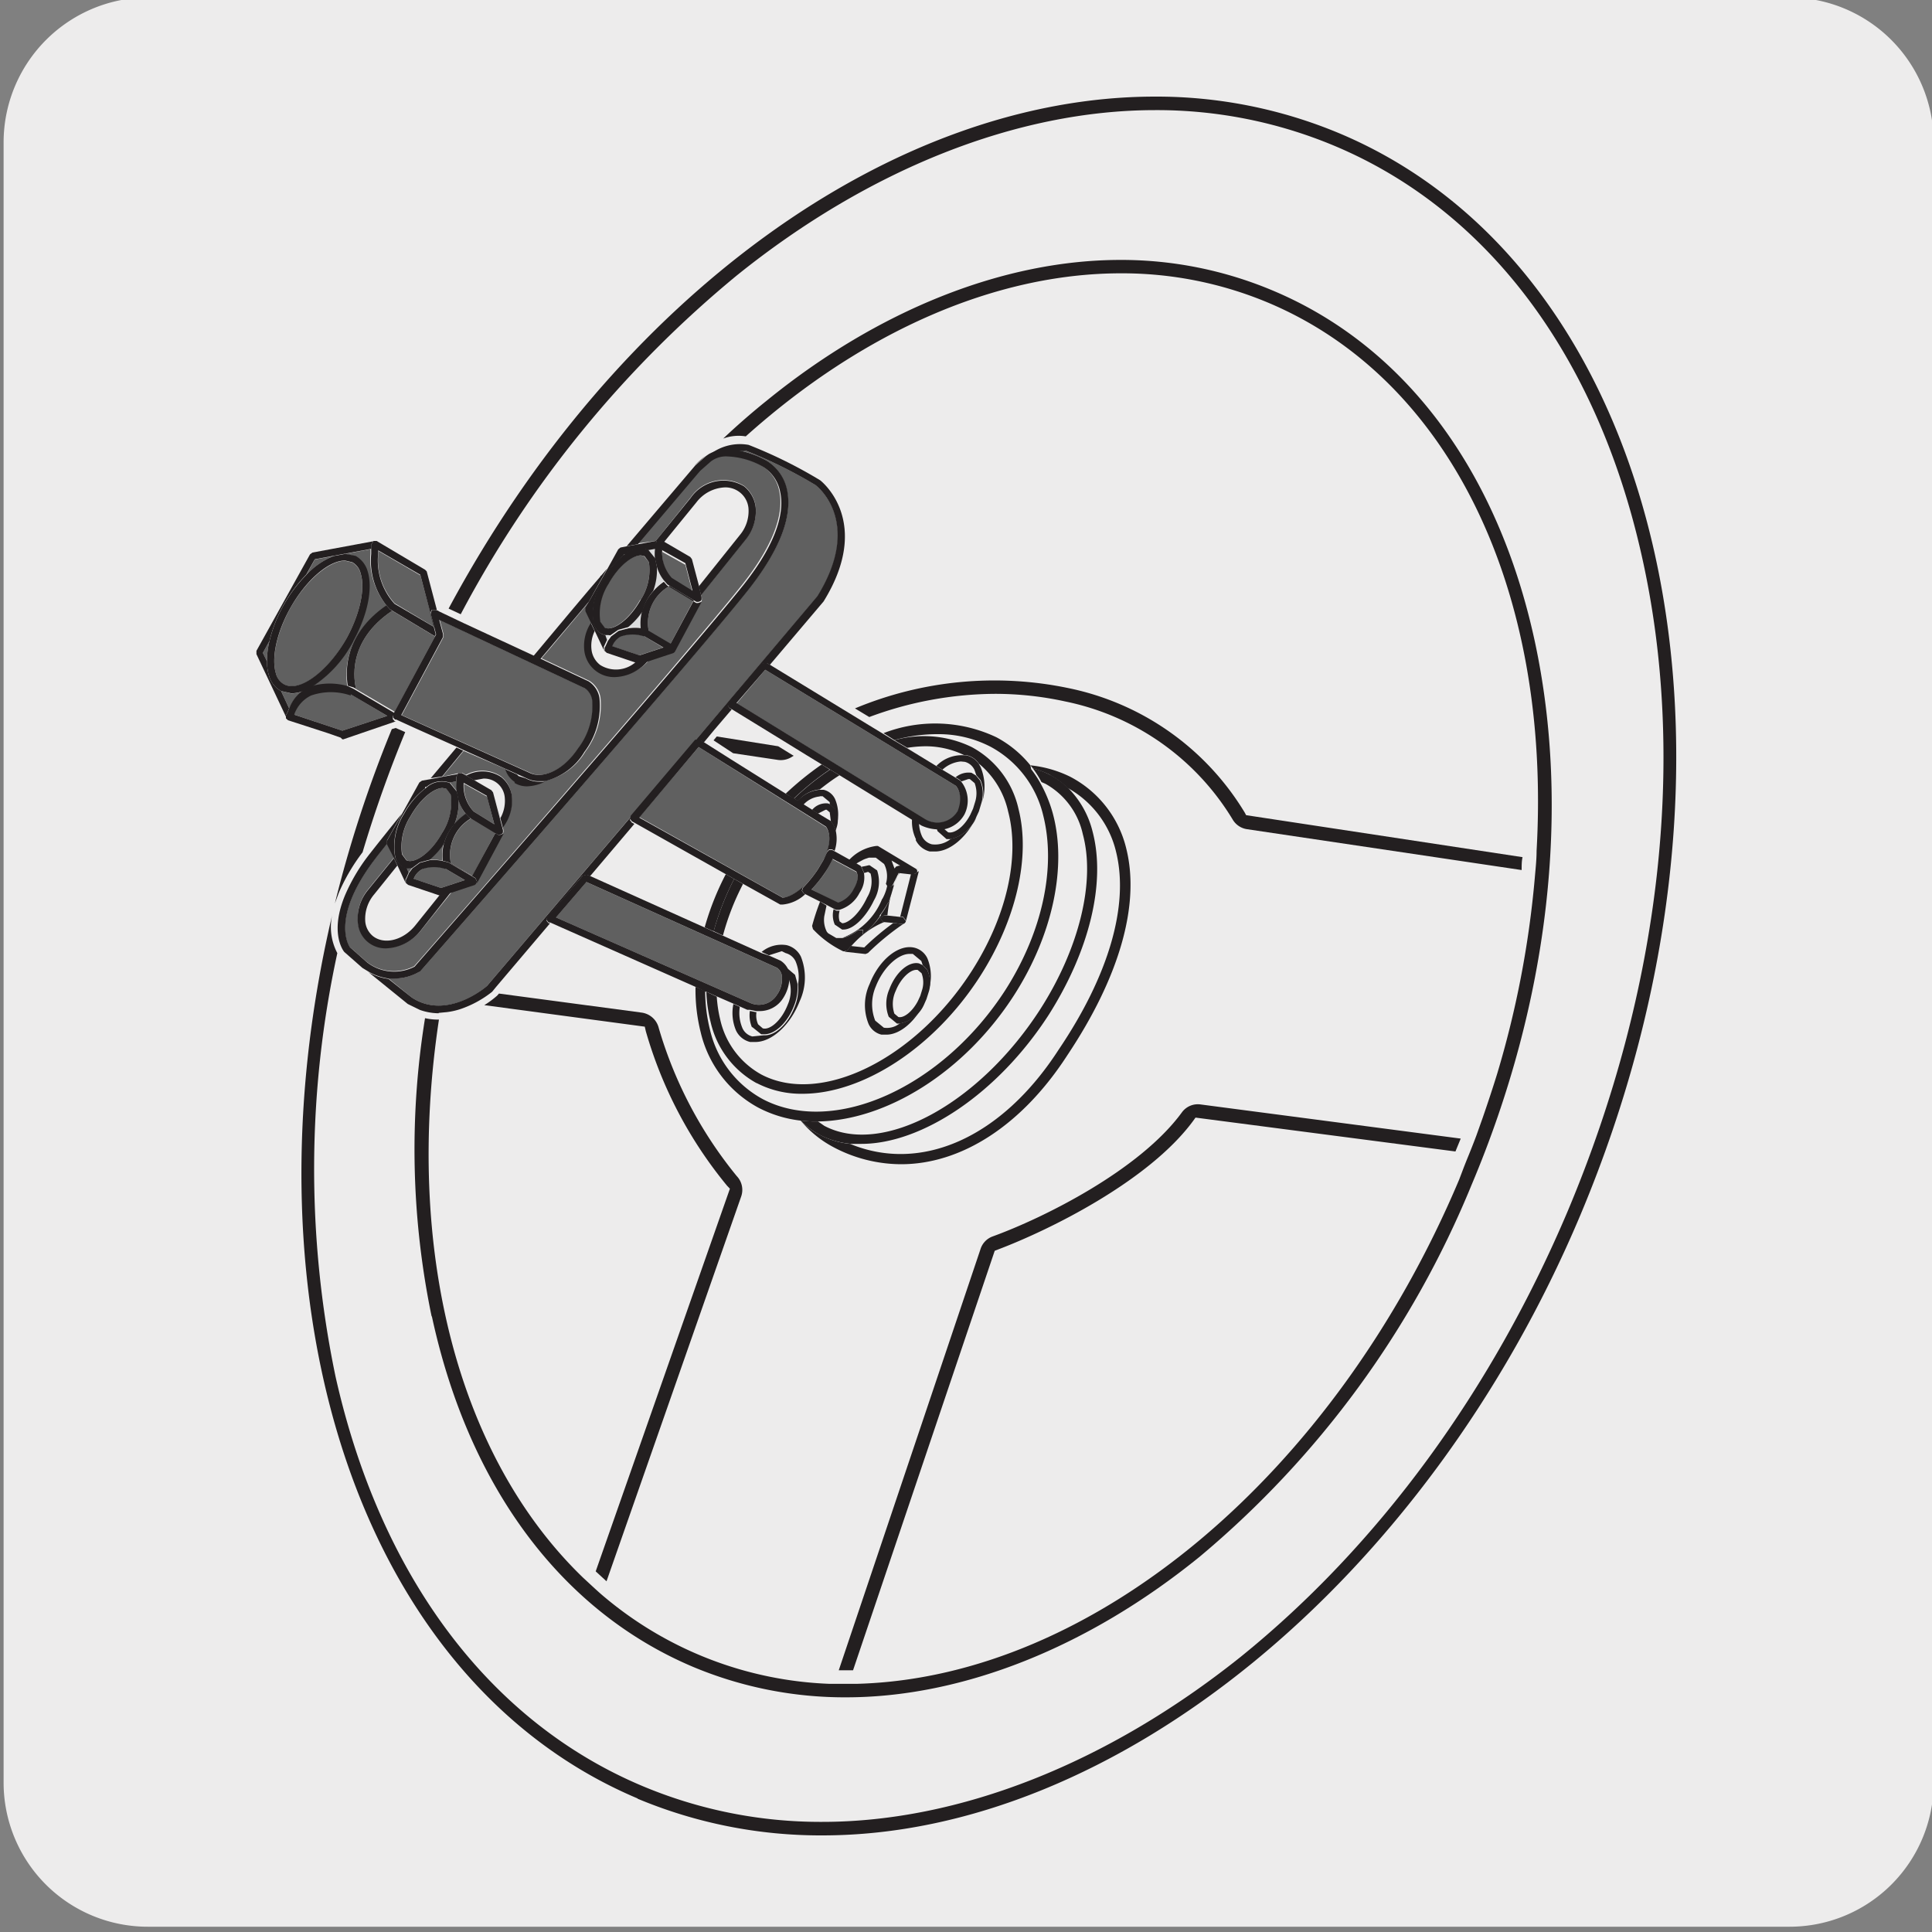 <svg xmlns="http://www.w3.org/2000/svg" viewBox="0 0 150 150"><rect x="0" y="0" width="150" height="150" fill="#808080" stroke="none"/><defs><style>.cls-1{fill:#edecec;}.cls-2{fill:#231f20;}.cls-3{fill:#606060;}.cls-4{fill:#dbdcdd;}</style></defs><g id="Capa_2" data-name="Capa 2"><path class="cls-1" d="M11.53-.2H138.84A11.25,11.25,0,0,1,150.13,11v127.4a11.19,11.19,0,0,1-11.19,11.19H11.47A11.19,11.19,0,0,1,.28,138.41h0V11A11.26,11.26,0,0,1,11.53-.2Z"/></g><g id="Capa_3" data-name="Capa 3"><path class="cls-2" d="M96.75,63.29l-.12-.22a20.88,20.88,0,0,0-13.7-9.65A28.1,28.1,0,0,0,66.38,55l1.11.67a28.31,28.31,0,0,1,9.74-1.8,25.39,25.39,0,0,1,5.47.59,19.82,19.82,0,0,1,13,9.16,1.55,1.55,0,0,0,1.13.76l21.31,3.17c0-.35,0-.7.07-1Z"/><path class="cls-2" d="M55.65,57.18l-.25.3,1.52,1L60.4,59a1.59,1.59,0,0,0,1.1-.25l.12-.07-1.2-.74Z"/><path class="cls-2" d="M113.41,88.4,93.22,85.75a1.53,1.53,0,0,0-1.47.63C88.45,90.88,81,94.57,77.06,96a1.54,1.54,0,0,0-.94,1l-11,32.68h1.11l11-32.57.23-.09c4-1.51,11.73-5.31,15.18-10l.18-.25L113,89.4Z"/><path class="cls-2" d="M57.54,92.91a1.55,1.55,0,0,0-.34-1.6,32.6,32.6,0,0,1-6.05-11.48,1.59,1.59,0,0,0-1.32-1.21L38.74,77.14l-.14.16a7.25,7.25,0,0,1-1,.74l12.46,1.67.08.35a33.23,33.23,0,0,0,6.31,12l.22.23L46.25,122l.84.77Z"/><path class="cls-2" d="M49.5,139.65a36.81,36.81,0,0,0,14.34,2.85c22.71,0,46.91-19.8,58.85-48.14,15-35.64,6.65-73.33-18.68-84A36.76,36.76,0,0,0,89.68,7.5c-20.4,0-41.88,15.58-54.85,39.75l.94.44A86.18,86.18,0,0,1,57.2,21.39C67.48,13.11,79,8.55,89.68,8.55a35.62,35.62,0,0,1,13.92,2.77c11.92,5,20.39,16.32,23.86,31.81C131,58.81,128.94,76.86,121.73,94c-5.92,14-14.71,26-25.42,34.65C86,136.89,74.5,141.45,63.84,141.45a35.67,35.67,0,0,1-13.93-2.77c-11.92-5-20.39-16.32-23.86-31.81A78.92,78.92,0,0,1,26.19,74a4.34,4.34,0,0,1-.39-3c-7.19,30.49,2.11,59.52,23.7,68.63"/><path class="cls-2" d="M26.32,69.28a15,15,0,0,1,1.83-3.11,97.57,97.57,0,0,1,3.31-9.33l-.74-.32-.3.09A96.06,96.06,0,0,0,26,70.14Z"/><path class="cls-2" d="M33.53,102.2c2.86,13.24,10.06,22.9,20.29,27.22a30.47,30.47,0,0,0,11.86,2.36c9.06,0,18.82-3.89,27.49-10.94A74.33,74.33,0,0,0,114.25,92c6-14.19,7.72-29.17,4.91-42.21-2.86-13.23-10.07-22.9-20.29-27.21A30.32,30.32,0,0,0,87,20.18c-9.06,0-18.82,3.88-27.49,10.94q-1.73,1.39-3.36,2.93a3.46,3.46,0,0,1,1.75-.17C67,25.72,77.32,21.23,87,21.22A29.32,29.32,0,0,1,98.46,23.5c14,5.89,22,22.2,20.84,42.56,0,.7-.08,1.41-.14,2.11a75.82,75.82,0,0,1-2.93,15.23c-.31,1-.67,2.1-1.12,3.4l-.48,1.35c-.25.67-.52,1.34-.79,2l-.17.43-.38,1c-9.65,22.89-28.41,38.62-46.69,39.15l-.27,0c-.66,0-1.32,0-2,0A28.84,28.84,0,0,1,47,124.05c-.56-.46-1.12-1-1.72-1.55C35.55,113.12,31.39,97,34.08,79.16A4.54,4.54,0,0,1,33,79.05a63.89,63.89,0,0,0,.51,23.15"/><path class="cls-2" d="M81.51,60.17a5.92,5.92,0,0,1,1.37,1,7.7,7.7,0,0,1,3.78,5c1,4.11-.56,9.55-4.47,15.33C77.79,88.32,71.53,91.1,66,88.81a6.41,6.41,0,0,1-2.36-.71A5.57,5.57,0,0,1,62.16,87h0a8.47,8.47,0,0,0,2.54,2.06,11.25,11.25,0,0,0,5.26,1.33c4.67,0,9.38-3,12.92-8.48,4-6,5.65-11.62,4.57-16a8.54,8.54,0,0,0-4.37-5.61A9.1,9.1,0,0,0,80,59.42l.21.25a7,7,0,0,1,1.34.5"/><path class="cls-2" d="M66,88.81l.88,0c4.68,0,10.58-3.89,14.53-10,3.18-5,4.46-10.28,3.42-14.24a7.24,7.24,0,0,0-1.93-3.42,5.83,5.83,0,0,0-2.71-1.49,7.61,7.61,0,0,1,.67,1.06l.3.13a5.92,5.92,0,0,1,2.91,3.92c1,3.69-.3,8.91-3.32,13.61C76,85.74,68.5,89.79,64,87.41l-.49-.34h-.12A9.76,9.76,0,0,1,62.16,87a6.29,6.29,0,0,0,1.46,1.1,6.59,6.59,0,0,0,2.36.7"/><path class="cls-2" d="M56.35,67.87A21.56,21.56,0,0,0,54.71,72l.7.31A20.92,20.92,0,0,1,57,68.24Z"/><path class="cls-2" d="M69.44,57.46A12.49,12.49,0,0,1,72.8,57a8.76,8.76,0,0,1,4.15,1A8.2,8.2,0,0,1,81,63.33c1,4-.05,9-2.94,13.53-4.88,7.57-13.33,11.38-18.85,8.47a8.25,8.25,0,0,1-4.09-5.39,12.52,12.52,0,0,1-.37-3L54,76.62a13.48,13.48,0,0,0,.4,3.52A9,9,0,0,0,58.88,86a9.37,9.37,0,0,0,3.25,1h0a9.76,9.76,0,0,0,1.22.07h.12c5.28-.06,11.38-3.77,15.26-9.8,3-4.67,4.14-10,3-14.15a10.65,10.65,0,0,0-1-2.4,8.13,8.13,0,0,0-.67-1L80,59.42a8.59,8.59,0,0,0-2.64-2.18,11.11,11.11,0,0,0-8.76-.32Z"/><path class="cls-2" d="M63.8,59.35A24.15,24.15,0,0,0,61,61.62l.62.39a20.69,20.69,0,0,1,2.8-2.26Z"/><path class="cls-2" d="M58.75,84.09a7.5,7.5,0,0,0,3.56.83c4.61,0,10.16-3.49,13.77-9.1,2.83-4.41,3.94-9.29,3-13A7.23,7.23,0,0,0,75.44,58a8.5,8.5,0,0,0-6-.53l1,.59a9.57,9.57,0,0,1,1.4-.12,6.88,6.88,0,0,1,3,.68H75a1.56,1.56,0,0,1,1,.67A6.67,6.67,0,0,1,78.27,63c.94,3.55-.13,8.2-2.85,12.43-4.4,6.83-11.7,10.41-16.3,8a6.48,6.48,0,0,1-3.2-4.26,10.29,10.29,0,0,1-.27-1.79L54.84,77a11.1,11.1,0,0,0,.33,2.34,7.25,7.25,0,0,0,3.58,4.76"/><path class="cls-2" d="M57,68.24a21.32,21.32,0,0,0-1.59,4.06l.72.33a19.53,19.53,0,0,1,1.56-4Z"/><path class="cls-2" d="M63.64,61.3c.5-.4,1-.77,1.54-1.11l-.73-.44A20.69,20.69,0,0,0,61.65,62l.3.19a2.52,2.52,0,0,1,1.69-.9"/><path class="cls-2" d="M63.67,61.82l.2,0,.55.46,0,.16.41.39a2,2,0,0,1,.1,1.34,3.07,3.07,0,0,0-.1-2.14,1.31,1.31,0,0,0-.88-.71l-.37,0a2.59,2.59,0,0,0-1.68.89l.46.29a1.93,1.93,0,0,1,1.26-.66"/><path class="cls-2" d="M64.88,62.85l-.41-.39-.17-.08a1.4,1.4,0,0,0-1.25.5l.46.29.58-.3.09,0,.24.2.09.71a2,2,0,0,1,.37.72l.1-.33a2,2,0,0,0-.1-1.34"/><path class="cls-2" d="M74.91,59.15a1.14,1.14,0,0,1,.75.63l.14.41.33.38a2.63,2.63,0,0,1,.12,1.72,4,4,0,0,0-.12-2.75L76,59.31a1.56,1.56,0,0,0-1-.67h-.14a2.74,2.74,0,0,0-2.16.83l.47.29a2.43,2.43,0,0,1,1.43-.64Z"/><polygon class="cls-2" points="75.34 63.26 75.55 62.8 75.73 62.21 75.55 62.8 75.34 63.26"/><path class="cls-2" d="M71.09,65.21a1.66,1.66,0,0,0,1.1.9l.41,0c1.15,0,2.45-1.09,3.22-2.69a2.81,2.81,0,0,1-2,1.71,1.9,1.9,0,0,1-1.48.42,1.17,1.17,0,0,1-.76-.63,2.78,2.78,0,0,1-.23-1l-.54-.33a3.15,3.15,0,0,0,.31,1.58"/><path class="cls-2" d="M73.49,65.15l.25,0h.05a2.77,2.77,0,0,0,2-1.7L76,63l.21-.7a2.59,2.59,0,0,0-.12-1.71l-.33-.39L75.43,60a1.56,1.56,0,0,0-1.24.35l.35.21.1.11.53-.18.13,0,.37.31a2.25,2.25,0,0,1,.06,1.39l-.18.59-.21.46c-.51,1-1.26,1.49-1.73,1.38l-.33-.28-.41,0-.14,0,.06.19Z"/><path class="cls-2" d="M57.14,80a1.64,1.64,0,0,0,1.1.9l.41,0c1.26,0,2.71-1.3,3.44-3.17a4.39,4.39,0,0,0,.09-3.46,1.67,1.67,0,0,0-1.11-.89,2.42,2.42,0,0,0-1.94.53l.57.26,1-.32L61,74a1.18,1.18,0,0,1,.77.64,3.15,3.15,0,0,1,.19,1.78,3.74,3.74,0,0,1-.27,1.77c-.5,1.29-1.47,2.19-2.3,2.19h-.1l-.88.09a1.15,1.15,0,0,1-.76-.63,3,3,0,0,1-.21-1.67l-.5-.22A3.49,3.49,0,0,0,57.14,80"/><path class="cls-2" d="M58.39,79.73l.71.57.14,0h.11c.82,0,1.79-.9,2.29-2.19a3.74,3.74,0,0,0,.27-1.77l-.18-.65-.65-.55.16.36,0,.5A2.73,2.73,0,0,1,61.16,78c-.49,1.26-1.4,2-1.94,1.84l-.36-.31a1.69,1.69,0,0,1-.13-.94l-.51-.1a2.39,2.39,0,0,0,.17,1.29"/><path class="cls-2" d="M71.45,77.33l-.19.4Z"/><path class="cls-2" d="M68.46,80.33l.36,0c1.05,0,2.22-1,2.92-2.42a2.51,2.51,0,0,1-1.89,1.55h0a1.58,1.58,0,0,1-1.23.33l-.67-.55A3.48,3.48,0,0,1,68,76.58c.56-1.44,1.71-2.52,2.62-2.52l.25,0,.66.55.1.3.36.39a2.34,2.34,0,0,1,.12,1.56A3.64,3.64,0,0,0,72,74.4a1.52,1.52,0,0,0-1-.82c-1.23-.3-2.75.94-3.48,2.81a3.9,3.9,0,0,0-.08,3.12,1.48,1.48,0,0,0,1,.82"/><path class="cls-2" d="M71.45,77.33l.16-.52Z"/><path class="cls-2" d="M71.26,77.73c-.45.85-1.11,1.33-1.51,1.23l-.31-.26a2.38,2.38,0,0,1,.1-1.76c.4-1,1.12-1.64,1.6-1.64h.1l.31.26a2,2,0,0,1,.06,1.24l-.16.52Zm.75-2.4-.36-.39-.29-.14c-.79-.19-1.81.67-2.31,2A2.79,2.79,0,0,0,69,78.94l.64.53.19,0h0A2.52,2.52,0,0,0,71.74,78l.19-.43.2-.63A2.34,2.34,0,0,0,72,75.33"/><polygon class="cls-2" points="71.28 67.45 71.25 67.43 71.28 67.48 71.28 67.45"/><path class="cls-2" d="M70.06,71.74l-.7-.08a20.22,20.22,0,0,0-2.26,1.9l-1-.11a6.75,6.75,0,0,1,2.56-1.87h-.08l-.23-.29.29-.23.26,0a10.8,10.8,0,0,1,.28-1.6L69,70a6.35,6.35,0,0,1-.6,1v.06l0,0A6.55,6.55,0,0,1,67,72.53h0l0,0a8,8,0,0,0-1.22,1.25l-.21.11h0l1.63.18h0l.19-.08a20.19,20.19,0,0,1,2.84-2.32l0,0-.15.06Z"/><path class="cls-2" d="M71,67.86l-1.16-.13-.49,1,0,0v.08a4.11,4.11,0,0,1,.54-1.09l.85.1-.85,3.36.22,0,.23.29,0,.09,0-.06,1-3.87v0Z"/><polygon class="cls-2" points="70.11 71.22 69.89 71.19 68.88 71.08 68.62 71.06 68.33 71.29 68.57 71.58 68.63 71.59 69.36 71.66 70.06 71.74 70.08 71.74 70.24 71.68 70.3 71.6 70.34 71.51 70.11 71.22"/><path class="cls-2" d="M67.07,66.72l.14-.06Z"/><path class="cls-2" d="M67.51,66.56l.2,0Z"/><polygon class="cls-2" points="68 66.52 67.98 66.52 68 66.52 68 66.52"/><path class="cls-2" d="M64,71.12l.17-.81Z"/><polygon class="cls-2" points="64.31 72.45 64.94 72.82 65.33 72.8 64.94 72.82 64.31 72.45"/><path class="cls-2" d="M68.05,66.53l0,0Z"/><path class="cls-2" d="M66.61,67l0,0Z"/><path class="cls-2" d="M68.48,69.81a5.3,5.3,0,0,1-3.07,3,2.83,2.83,0,0,0,1.24-.62l0,0,.37,0,0,.35a6.61,6.61,0,0,0,1.28-1.39l0-.07A8.86,8.86,0,0,0,69,70l.2-.56.19-.65v-.08l-.29.14-.19-.31a2,2,0,0,0-.09-1.43,3.52,3.52,0,0,1-.31,2.67"/><path class="cls-2" d="M65.5,73.3l0,0,0,0Zm.27.51A8,8,0,0,1,67,72.56l0,0h0l0-.35-.36,0,0,0a3.07,3.07,0,0,1-1.24.62h-.08l-.39,0-.63-.37-.1-.11A2,2,0,0,1,64,71.12l.17-.81L63.67,70a18.28,18.28,0,0,0-.62,1.89l.07.25a7.9,7.9,0,0,0,2.35,1.72h.09Z"/><path class="cls-2" d="M69.57,67.28l-.12.15-.23-.62.67.4h-.1Zm-3.09-.22.13-.09,0,0,.41-.22.14-.06.3-.1.2,0,.27,0h.07l0,0,.64.49.05.1a2.06,2.06,0,0,1,.09,1.44l.19.31.3-.15v0l.5-1,1.15.13.29-.18v-.05l0-.15-.05,0,0-.05-3-1.8-.13,0a3.49,3.49,0,0,0-2.18,1.17Z"/><path class="cls-2" d="M64.79,71.77l.59.4h.1c.86,0,1.85-1.14,2.37-2.26a2.84,2.84,0,0,0,.25-2.33l-.6-.41-.62.13h0l.22.48.3-.09h0l.19.13a2.39,2.39,0,0,1-.27,1.86c-.56,1.22-1.43,2-1.93,2l-.2-.14a1.4,1.4,0,0,1,0-.83l-.12,0h0l-.13,0-.22-.12a1.81,1.81,0,0,0,.1,1.21"/><path class="cls-3" d="M37.8,76.56,49,63.38h0l5-5.89h0l9.49-11.19c3.54-5.73,0-8.5-.13-8.62A36.61,36.61,0,0,0,57.93,35l-.72-.06a7.31,7.31,0,0,1,2.25.8,3.47,3.47,0,0,1,1.63,2.34c.44,2-.56,4.62-3,7.68C53.54,51.55,32.8,75.21,32.59,75.45l-.06,0a3.62,3.62,0,0,1-1.9.51l-.48,0L32,77.47c2.75,1.78,5.78-.88,5.81-.91"/><path class="cls-3" d="M35.71,60h0l.18,0,.28.16a2.62,2.62,0,0,1,2.72.11,2.23,2.23,0,0,1,.84,1.52,3.42,3.42,0,0,1-.71,2.4l.07.24h0l0,.18h0L37,68.54l0,0-.1.09,0,0h0l-1.8.6-2.34,2.91A3.57,3.57,0,0,1,30,73.58a2.17,2.17,0,0,1-2.21-2,3.48,3.48,0,0,1,.8-2.54l2-2.46-.53-1.11h0c-.37.47-.69.87-.93,1.19-3.57,4.69-2,6.82-2,6.84l1.33,1.17a3.44,3.44,0,0,0,3.7.34c.89-1,21-24,25.48-29.64,2.86-3.62,3.14-5.91,2.87-7.19a2.93,2.93,0,0,0-1.34-2,6,6,0,0,0-2.72-.8,1.94,1.94,0,0,0-1.32.38l0,0-.83.72-4.84,5.71L50.91,42l2.72-3.39a3.07,3.07,0,0,1,4.13-.89,2.42,2.42,0,0,1,.91,1.62,3.45,3.45,0,0,1-.78,2.52l-3.46,4.31.06.26h0v.2l-2.06,3.84,0,0-.1.08,0,0h0l-1.87.62a3.51,3.51,0,0,1-2.62,1.32,2.33,2.33,0,0,1-2.37-2.1,3.23,3.23,0,0,1,.51-2.1l-.43-.91v-.26l.28-.5c-1.23,1.45-2.5,3-3.78,4.49l3.73,1.76a1.91,1.91,0,0,1,.84,1.27,6,6,0,0,1-1.17,4.21,4.86,4.86,0,0,1-3.07,2.26,3.07,3.07,0,0,1-1.37.37,1.82,1.82,0,0,1-1-.27,1.79,1.79,0,0,1-.74-1L36,58.3l-1.65,2Z"/><polygon class="cls-4" points="40.76 60.46 40.11 60.17 40.24 60.3 40.76 60.46"/><polygon class="cls-4" points="48.5 43.02 48.4 43.04 48.34 43.16 48.5 43.02"/><polygon class="cls-4" points="47.38 49.33 47.22 49.35 46.95 49.32 47.13 49.68 47.38 49.33"/><path class="cls-4" d="M48.73,48.69a3.67,3.67,0,0,1,1,.07,3.57,3.57,0,0,1,.08-1.3,5.87,5.87,0,0,1-1.12,1.23"/><path class="cls-4" d="M50.67,45.89a5.42,5.42,0,0,1,.89-.79A3,3,0,0,1,51,44a4.6,4.6,0,0,1-.33,1.87"/><path class="cls-4" d="M50.87,43.37a3.3,3.3,0,0,1,0-.71v-.07l-.54.1Z"/><path class="cls-3" d="M49.74,46.57a4.24,4.24,0,0,0,.64-2.93L50,43.18l-.28-.06c-.65,0-1.72.8-2.51,2.21a4.24,4.24,0,0,0-.64,2.93l.34.47c.59.3,1.88-.52,2.79-2.16"/><path class="cls-3" d="M53.85,46.61,52,45.49A3.26,3.26,0,0,0,50.37,49l1.68,1Z"/><path class="cls-3" d="M52.16,45l1.61,1-.56-2.15-1.79-1A2.93,2.93,0,0,0,52.16,45"/><path class="cls-3" d="M48.2,49.41a1.35,1.35,0,0,0-.69.77l2.12.7,1.84-.61L50,49.38a2.79,2.79,0,0,0-1.77,0"/><polygon class="cls-4" points="33.01 61.1 32.95 61.22 33.12 61.09 33.01 61.1"/><path class="cls-3" d="M33.35,66.75a3.62,3.62,0,0,1,1,.07,3.56,3.56,0,0,1,.08-1.3,5.84,5.84,0,0,1-1.11,1.23"/><polygon class="cls-3" points="31.99 67.39 31.83 67.41 31.57 67.39 31.73 67.74 31.99 67.39"/><path class="cls-3" d="M35.28,64a5.42,5.42,0,0,1,.89-.79,3.11,3.11,0,0,1-.56-1.08A4.57,4.57,0,0,1,35.28,64"/><path class="cls-3" d="M35.48,61.43a3.3,3.3,0,0,1,0-.71v-.07l-.55.1Z"/><path class="cls-3" d="M34.35,64.63A4.24,4.24,0,0,0,35,61.7l-.34-.46-.28-.06c-.66,0-1.72.8-2.51,2.21a4.24,4.24,0,0,0-.64,2.93l.34.47c.59.3,1.88-.52,2.79-2.16"/><path class="cls-3" d="M38.46,64.67l-1.88-1.12A3.27,3.27,0,0,0,35,67l1.68,1Z"/><path class="cls-3" d="M36.77,63l1.61,1-.56-2.15-1.79-1A2.93,2.93,0,0,0,36.77,63"/><path class="cls-3" d="M32.81,67.47a1.35,1.35,0,0,0-.69.77l2.12.7,1.84-.61-1.5-.89a2.79,2.79,0,0,0-1.77,0"/><path class="cls-3" d="M25.91,43.17l-1.47.27-.66,1.2a5.81,5.81,0,0,1,2.13-1.47"/><path class="cls-3" d="M30,47a5.72,5.72,0,0,1-1.24-4l0-.36-2,.37.79.17a1.92,1.92,0,0,1,.94,1.2c.41,1.35,0,3.42-1.13,5.42a9.22,9.22,0,0,1-3.2,3.53,5.07,5.07,0,0,1,2.81,0c-.19-1.14-.26-4,3-6.24"/><path class="cls-3" d="M21.82,53.65,22.46,55a2.93,2.93,0,0,1,1.15-1.37,2.79,2.79,0,0,1-1,.21Z"/><path class="cls-3" d="M20.92,49.78l-.51.91.32.66a6.34,6.34,0,0,1,.19-1.57"/><path class="cls-3" d="M28,44.54a1.37,1.37,0,0,0-.65-.87l-.56-.13c-1.25,0-3.06,1.54-4.29,3.75-1,1.85-1.44,3.8-1.08,5a1.33,1.33,0,0,0,.66.86c1.2.62,3.42-1,4.85-3.62,1-1.84,1.44-3.79,1.07-5"/><path class="cls-3" d="M30.45,47.42c-3.57,2.39-2.95,5.5-2.8,6.08l3,1.76,3.13-5.84Z"/><path class="cls-3" d="M32.64,44.67l-3.27-1.9V43a5,5,0,0,0,1.27,3.84l3.08,1.84Z"/><path class="cls-3" d="M22.85,55.49l3.73,1.24,3.49-1.15L27.23,53.9a4.76,4.76,0,0,0-3.08,0,2.57,2.57,0,0,0-1.3,1.55"/><path class="cls-3" d="M34.14,48.13l.3,1.12,0,.2-3.25,6.07,10,4.49c.9.44,2.51-.08,3.73-1.91A5.39,5.39,0,0,0,46,54.33a1.35,1.35,0,0,0-.56-.89Z"/><path class="cls-3" d="M71.81,63.6A1.82,1.82,0,0,0,74.36,63a1.77,1.77,0,0,0-.16-2L59.41,52l-2.22,2.62Z"/><path class="cls-3" d="M63.94,66.75l.07-.13c.79-1.65.14-2.38.11-2.41L54.24,58l-4.61,5.44L60.79,69.7c.24,0,1.36-.21,2.71-2.21l.09-.15Z"/><path class="cls-3" d="M64,67.84a10.86,10.86,0,0,1-1,1.22l2.1,1.07a2.12,2.12,0,0,0,1.19-1.06c.46-.8.27-1.24.2-1.36l-1.87-1A7.5,7.5,0,0,1,64,67.84"/><path class="cls-3" d="M58.23,77.86a1.65,1.65,0,0,0,2.09-.62,2.17,2.17,0,0,0,.37-1.56.91.91,0,0,0-.39-.55L45.52,68.48l-2.36,2.75Z"/><path class="cls-2" d="M33.46,60.44l2-2.38Z"/><path class="cls-2" d="M28.67,66.35c.53-.69,1.42-1.8,2.55-3.18h0c-1.13,1.37-2,2.48-2.55,3.18l0,.06a14.34,14.34,0,0,0-1.83,3.07,14.36,14.36,0,0,1,1.87-3.13"/><path class="cls-2" d="M34.06,78.64l.64-.06a5.42,5.42,0,0,0,1.09-.25A8.16,8.16,0,0,0,38.21,77l.31-.38,4.19-4.94-.12,0-.16-.2.06-.24L45.23,68l.34-.08.24.11,3.44-4.06-.2-.11-.14-.19.06-.24L37.8,76.56s-3.06,2.69-5.81.9L30.15,76a4.2,4.2,0,0,1-1.55-.53l3.06,2.48.94.46a4.46,4.46,0,0,0,1.46.26"/><path class="cls-2" d="M53.92,36.16h0l.86-.76,0,0a6.09,6.09,0,0,0-.87.77"/><path class="cls-2" d="M47,44.32l-2.31,2.74c-1.06,1.26-2.16,2.56-3.26,3.88,1.92-2.3,3.84-4.57,5.57-6.62"/><path class="cls-2" d="M57.93,35a36.61,36.61,0,0,1,5.4,2.67c.15.12,3.67,2.89.13,8.62L54,57.48l.37,0,.27.17.83-1,1.34-1.57-.17-.11-.13-.2.06-.23,2.6-3,.36-.06.24.14,4.17-4.92c3.85-6.22-.2-9.36-.26-9.41a36,36,0,0,0-5.56-2.75h0a3.8,3.8,0,0,0-3.05.78,3.11,3.11,0,0,1,2.2-.29Z"/><path class="cls-2" d="M28.14,75.15l.46.28a4.24,4.24,0,0,0,1.55.54l.48,0a3.73,3.73,0,0,0,1.9-.51l.06,0c.21-.24,20.95-23.9,25.53-29.69,2.41-3.06,3.41-5.64,3-7.68a3.47,3.47,0,0,0-1.63-2.34,7.31,7.31,0,0,0-2.25-.8,3.09,3.09,0,0,0-2.2.3l-.22.15,0,0-.85.75h0l-5.32,6.26.88-.16c2.82-3.32,4.78-5.64,4.84-5.7l.83-.73,0,0a1.94,1.94,0,0,1,1.32-.38,6,6,0,0,1,2.72.8,2.93,2.93,0,0,1,1.34,2c.27,1.28,0,3.57-2.87,7.19C53.19,51.09,33.09,74,32.19,75.05a3.44,3.44,0,0,1-3.7-.34l-1.32-1.17s-1.62-2.15,1.95-6.84c.24-.32.56-.72.93-1.19v-.26l1.15-2.08c-1.12,1.38-2,2.49-2.54,3.18a14.27,14.27,0,0,0-1.86,3.13c-1.19,2.84-.22,4.25-.07,4.43l0,0Z"/><path class="cls-2" d="M34.33,60.28l1.64-2-.53-.24-2,2.38Z"/><path class="cls-2" d="M45.73,46.7l1.41-2.55-.15.17c-1.73,2-3.65,4.32-5.57,6.61l.52.25,3.79-4.48"/><path class="cls-2" d="M39.94,60.78a1.82,1.82,0,0,0,1,.27,3.33,3.33,0,0,0,1.37-.36l-.45,0a2.11,2.11,0,0,1-.92-.2l-.15-.07-.52-.16-.13-.13-.91-.41a1.79,1.79,0,0,0,.74,1"/><path class="cls-2" d="M51.1,42h0l.17,0,.24.14L54.07,39a2.94,2.94,0,0,1,2.22-1.16,1.82,1.82,0,0,1,1.13.37,1.77,1.77,0,0,1,.69,1.23,2.89,2.89,0,0,1-.66,2.09l-3.2,4,.18.68,3.46-4.31a3.45,3.45,0,0,0,.78-2.52,2.45,2.45,0,0,0-.9-1.62,3.09,3.09,0,0,0-4.14.89L50.91,42Z"/><path class="cls-2" d="M49.71,51.45h-.18l-.16-.06a2.31,2.31,0,0,1-2.77.24,1.75,1.75,0,0,1-.68-1.23A2.6,2.6,0,0,1,46.17,49l-.3-.63a3.29,3.29,0,0,0-.51,2.1,2.33,2.33,0,0,0,2.37,2.1,3.48,3.48,0,0,0,2.62-1.32Z"/><path class="cls-2" d="M34.32,69.51h-.2l-1.87,2.33c-.92,1.15-2.38,1.53-3.27.86a1.66,1.66,0,0,1-.62-1.14,2.93,2.93,0,0,1,.69-2.12l1.8-2.24-.27-.57-2,2.46a3.48,3.48,0,0,0-.8,2.54,2.15,2.15,0,0,0,2.21,2,3.57,3.57,0,0,0,2.68-1.39L35,69.28Z"/><path class="cls-2" d="M36.81,60.58l.72-.13a1.6,1.6,0,0,1,1.66,1.47,2.74,2.74,0,0,1-.34,1.6l.19.73a3.42,3.42,0,0,0,.71-2.4,2.23,2.23,0,0,0-.84-1.52,2.62,2.62,0,0,0-2.72-.11Z"/><path class="cls-2" d="M48,42.65l-.83,1.5L45.73,46.7l-.28.49v.26l.43.9.3.64.7,1.48.17.14-.17-.16v-.23l.07-.15.18-.39L47,49.32l-.26-.09a1.26,1.26,0,0,1-.62-.8,4.73,4.73,0,0,1,.69-3.37,6.16,6.16,0,0,1,1.58-1.91l.06-.1.1,0a1.78,1.78,0,0,1,1.8-.34h0l.54-.1v-.36L51,42l.1,0h0l-.19,0-1.44.27-.88.16-.42.08Z"/><polygon class="cls-2" points="52.25 50.62 52.25 50.61 52.28 50.59 52.27 50.6 52.25 50.62"/><polygon class="cls-2" points="49.71 51.45 49.62 51.46 49.53 51.45 47.04 50.61 49.37 51.4 49.53 51.45 49.62 51.46 49.71 51.45 50.35 51.24 52.22 50.62 52.22 50.62 49.71 51.45"/><path class="cls-2" d="M46.61,48.27a4.27,4.27,0,0,1,.64-2.94c.78-1.41,1.86-2.21,2.51-2.21l.28.06.34.46a4.24,4.24,0,0,1-.64,2.93c-.91,1.64-2.2,2.45-2.79,2.16Zm.77,1.06L48,48.9l.77-.21a5.61,5.61,0,0,0,1.12-1.23,3.91,3.91,0,0,1,.82-1.57A4.6,4.6,0,0,0,51,44l-.13-.65-.55-.68h0a1.78,1.78,0,0,0-1.8.35l-.16.12a6.16,6.16,0,0,0-1.58,1.91,4.78,4.78,0,0,0-.7,3.37,1.33,1.33,0,0,0,.63.8l.26.09.27,0Z"/><polygon class="cls-2" points="52.24 50.62 52.22 50.62 52.23 50.62 52.24 50.62 52.25 50.62 52.27 50.6 52.24 50.62"/><path class="cls-2" d="M50.37,49A3.27,3.27,0,0,1,52,45.49l1.87,1.12L52.05,50Zm4-2.24-.17.06-.14,0-2.26-1.36-.26-.29a4.31,4.31,0,0,0-.88.8,3.73,3.73,0,0,0-.83,1.56,3.57,3.57,0,0,0-.08,1.3l.43.11,2.1,1.23.13.27,0,.14,0,0,2.06-3.84v0Z"/><path class="cls-2" d="M51.42,42.72l1.79,1,.56,2.15-1.61-1a2.93,2.93,0,0,1-.74-2.23m2.83,2.77-.53-2-.13-.17-2.06-1.2L51.3,42l-.18,0L51,42l-.15.24v.42a3.21,3.21,0,0,0,0,.7L51,44a3,3,0,0,0,.56,1.08l.26.3,2.26,1.35.14,0,.17-.06.08-.11,0-.19h0l-.06-.26Z"/><path class="cls-2" d="M50,49.38h0l1.51.89-1.85.61-2.12-.71a1.4,1.4,0,0,1,.69-.76,2.79,2.79,0,0,1,1.77,0m2.47,1-.14-.28-2.09-1.23-.44-.12a3.4,3.4,0,0,0-1,0l-.77.2-.58.43-.25.35-.18.39-.08.15v.23l.17.16,2.49.84h.18l2.51-.83h0l0,0h0l.1-.08Z"/><path class="cls-2" d="M30.58,66.62l.27.56.63,1.35.17.14-.17-.15v-.24l.08-.15.17-.39-.16-.36-.27-.09a1.33,1.33,0,0,1-.63-.8,4.78,4.78,0,0,1,.7-3.37A6.11,6.11,0,0,1,33,61.22L33,61.1l.11,0a1.81,1.81,0,0,1,1.79-.34h0l.54-.1v-.36l.15-.23.1,0h0l-1.38.25-.87.17-.68.12-.2.14-1.36,2.46h0l-1.16,2.08v.26h0Z"/><polygon class="cls-2" points="36.86 68.67 36.86 68.67 36.89 68.65 36.87 68.66 36.86 68.67"/><polygon class="cls-2" points="34.32 69.51 34.23 69.52 34.14 69.51 31.65 68.67 34.12 69.5 34.14 69.51 34.23 69.52 34.32 69.51 35.03 69.28 36.83 68.68 36.83 68.68 34.32 69.51"/><polygon class="cls-2" points="38.85 63.52 38.33 61.56 38.2 61.39 38.33 61.56 39.1 64.49 39.04 64.25 38.85 63.52"/><path class="cls-2" d="M31.21,66.33a4.33,4.33,0,0,1,.65-2.94c.79-1.41,1.85-2.21,2.51-2.21l.28.06.34.46a4.3,4.3,0,0,1-.64,2.93c-.91,1.65-2.2,2.46-2.8,2.16ZM32,67.39l.58-.43.78-.21a5.84,5.84,0,0,0,1.11-1.23A3.81,3.81,0,0,1,35.28,64a4.64,4.64,0,0,0,.33-1.88l-.13-.65-.56-.68h0a1.78,1.78,0,0,0-1.79.34l-.18.14a6.23,6.23,0,0,0-1.57,1.9,4.73,4.73,0,0,0-.69,3.37,1.26,1.26,0,0,0,.62.8l.27.09.26,0Z"/><path class="cls-2" d="M35,67a3.27,3.27,0,0,1,1.6-3.48l1.88,1.12L36.66,68Zm4-2.24-.17.06-.14,0-2.25-1.35-.27-.3a5.42,5.42,0,0,0-.89.79,3.91,3.91,0,0,0-.82,1.57,3.57,3.57,0,0,0-.08,1.3l.43.11,2.1,1.23.13.28,0,.12,0,0,2.06-3.84v0h0Z"/><polygon class="cls-2" points="36.85 68.67 36.83 68.68 36.84 68.68 36.85 68.68 36.85 68.67 36.87 68.66 36.85 68.67"/><path class="cls-2" d="M36,60.78l1.79,1L38.38,64l-1.61-1A2.93,2.93,0,0,1,36,60.78m-.55-.49v.43a3.3,3.3,0,0,0,0,.71l.13.65a3.11,3.11,0,0,0,.56,1.08l.27.29,2.25,1.36.14,0,.17-.06.08-.11,0-.19h0l-.77-2.93-.13-.17-1.39-.81-.62-.36-.28-.16-.18,0-.1,0Z"/><path class="cls-2" d="M34.58,67.44h0l1.51.89-1.85.61-2.12-.71a1.4,1.4,0,0,1,.69-.76,2.79,2.79,0,0,1,1.77,0m2.47,1-.14-.28-2.09-1.23-.44-.11a3.29,3.29,0,0,0-1-.07l-.78.21-.58.43-.26.35-.17.39-.08.15v.24l.17.15,2.49.84h.18l2.51-.83h0v0h0l.1-.09Z"/><path class="cls-2" d="M22.2,55.53l.13-.25.12-.29-.63-1.34a1.93,1.93,0,0,1-.94-1.21,3.68,3.68,0,0,1-.15-1.09l-.32-.66.51-.92A11.18,11.18,0,0,1,22,47a11.34,11.34,0,0,1,1.77-2.38l.67-1.2,1.47-.27.92-.17,2-.37v-.35L29,42l.11,0h0l-4.85.9-.19.14-4.16,7.49v.26l2.36,5,.16.14-.16-.15Z"/><polygon class="cls-2" points="30.75 55.95 26.66 57.3 26.57 57.31 26.48 57.3 25.46 56.95 26.48 57.3 26.57 57.31 26.66 57.3 30.03 56.19 30.75 55.95 30.75 55.95"/><path class="cls-2" d="M22.08,53.14a1.33,1.33,0,0,1-.66-.86c-.36-1.19.06-3.15,1.08-5,1.23-2.22,3-3.76,4.29-3.76l.56.13a1.34,1.34,0,0,1,.65.87c.37,1.18-.06,3.14-1.07,5-1.43,2.57-3.65,4.24-4.85,3.62m5.34-3.35c1.11-2,1.54-4.07,1.13-5.42a2,2,0,0,0-.94-1.21L26.82,43l-.91.17a5.69,5.69,0,0,0-2.13,1.47,11.06,11.06,0,0,0-2.86,5.14,6.34,6.34,0,0,0-.19,1.57,3.68,3.68,0,0,0,.15,1.09,1.94,1.94,0,0,0,.94,1.21h0l.8.18a2.79,2.79,0,0,0,1-.21l.3-.19.31-.11a9.3,9.3,0,0,0,3.2-3.53"/><path class="cls-2" d="M27.65,53.5c-.15-.58-.77-3.69,2.8-6.08l3.33,2L30.3,47.33,30,47c-3.27,2.25-3.19,5.1-3,6.24l.44.13,3.18,1.87h0Z"/><path class="cls-2" d="M30.63,46.88A5,5,0,0,1,29.36,43v-.27l3.27,1.89,1.07,4.06Zm-1.81-4.6V43A5.58,5.58,0,0,0,30,47l.27.3,3.48,2.09.08-.14-.42-1.59.09-.3.3,0,.12,0-.79-3L33,44.23,29.24,42l-.17,0L29,42Z"/><path class="cls-2" d="M27.23,53.91h0l2.84,1.67-3.49,1.15-3.73-1.24A2.52,2.52,0,0,1,24.15,54a4.69,4.69,0,0,1,3.08,0m-.65,3.4h.08L30.75,56l-.1,0-.15-.17,0-.22.13-.25-3.18-1.88L27,53.27a5.07,5.07,0,0,0-2.81,0l-.31.12-.3.18A3,3,0,0,0,22.45,55l-.12.29-.13.25v.23l.16.15h0l3.09,1,1,.35Z"/><path class="cls-2" d="M45.41,53.44a1.35,1.35,0,0,1,.56.89,5.39,5.39,0,0,1-1.09,3.77c-1.22,1.83-2.83,2.35-3.73,1.92l-10-4.5,3.25-6.07,0-.2-.3-1.12ZM33.83,47.36l-.3,0-.09.29.42,1.6-.07.14-3.14,5.84h0l-.13.25,0,.22.15.17.1,0h0l1.38.63,3.31,1.48h0l.53.25,3.23,1.45.91.41.65.29.15.07a2.11,2.11,0,0,0,.92.2l.45,0a4.92,4.92,0,0,0,3.07-2.27,5.94,5.94,0,0,0,1.17-4.21,1.91,1.91,0,0,0-.84-1.27l-3.74-1.76-.53-.24L36,48.38l-1.89-.9L34,47.41Z"/><path class="cls-2" d="M59.41,52,74.2,61s.66.64.16,1.95a1.82,1.82,0,0,1-2.55.63l-14.63-9Zm3.21,6.63,1.18.72.65.4.73.44,5.6,3.44.54.33.23.14a3.22,3.22,0,0,0,1.18.29l.14,0,.41,0a2.33,2.33,0,0,0,1.6-1.16,2.39,2.39,0,0,0-.24-2.53l-.1-.1-.35-.22-1-.6-.47-.29-2.28-1.39-1-.59,0,0-.88-.54-1.12-.68-2.21-1.35-5.49-3.35-.24-.14-.37.06-2.59,3-.06.23.13.2.17.1,3.83,2.35Z"/><path class="cls-2" d="M57,68.24l.69.38,2.89,1.61.11,0h.06a2.94,2.94,0,0,0,1.77-.81l-.12-.06-.15-.21.08-.25a8.78,8.78,0,0,0,1.15-1.41l0,0c-1.35,2-2.47,2.19-2.71,2.21L49.63,63.48,54.24,58l9.88,6.17s.68.76-.12,2.41l.2-.45.16-.18.25,0,.19.11a2.9,2.9,0,0,0,.08-1.6,1.86,1.86,0,0,0-.37-.71l0,0-1-.6-.46-.29-.64-.4L62,62.2l-.3-.19L61,61.62l-4.29-2.69L54.61,57.6l-.27-.17-.37,0-5,5.9h0l-.06.23.14.2.2.11,7.1,4Z"/><path class="cls-2" d="M63.94,66.75l-.35.59Z"/><path class="cls-2" d="M64.61,66.66l1.87,1c.07.12.27.56-.2,1.36a2.07,2.07,0,0,1-1.2,1.06L63,69.06a10.25,10.25,0,0,0,1-1.23,7.08,7.08,0,0,0,.66-1.17M63.67,70l.51.26.51.27.22.11.13,0h0l.12,0a2.56,2.56,0,0,0,1.58-1.33,2.1,2.1,0,0,0,.33-1.57l-.22-.48h0l-.07-.06-.32-.18-.63-.35-1.06-.59L64.61,66l-.25,0-.16.18-.2.45-.06.13-.35.59-.09.15,0,0a9.81,9.81,0,0,1-1.15,1.42l-.08.24.15.21.12.06Z"/><path class="cls-2" d="M45.53,68.48l14.78,6.65a.91.91,0,0,1,.38.55,2.12,2.12,0,0,1-.37,1.56,1.65,1.65,0,0,1-2.09.62L43.17,71.23ZM54.78,77l.06,0,.81.36,1.24.54.5.22.63.28.19,0,.52.1.22,0a2.14,2.14,0,0,0,1.85-1A3.07,3.07,0,0,0,61.29,76l0-.5-.16-.36a1.54,1.54,0,0,0-.52-.55l-.86-.38L59.13,74l-3-1.35-.72-.32-.7-.32-8.9-4-.25-.11-.32.08-2.75,3.2-.06.24.16.2.12,0,11.29,5Z"/></g></svg>